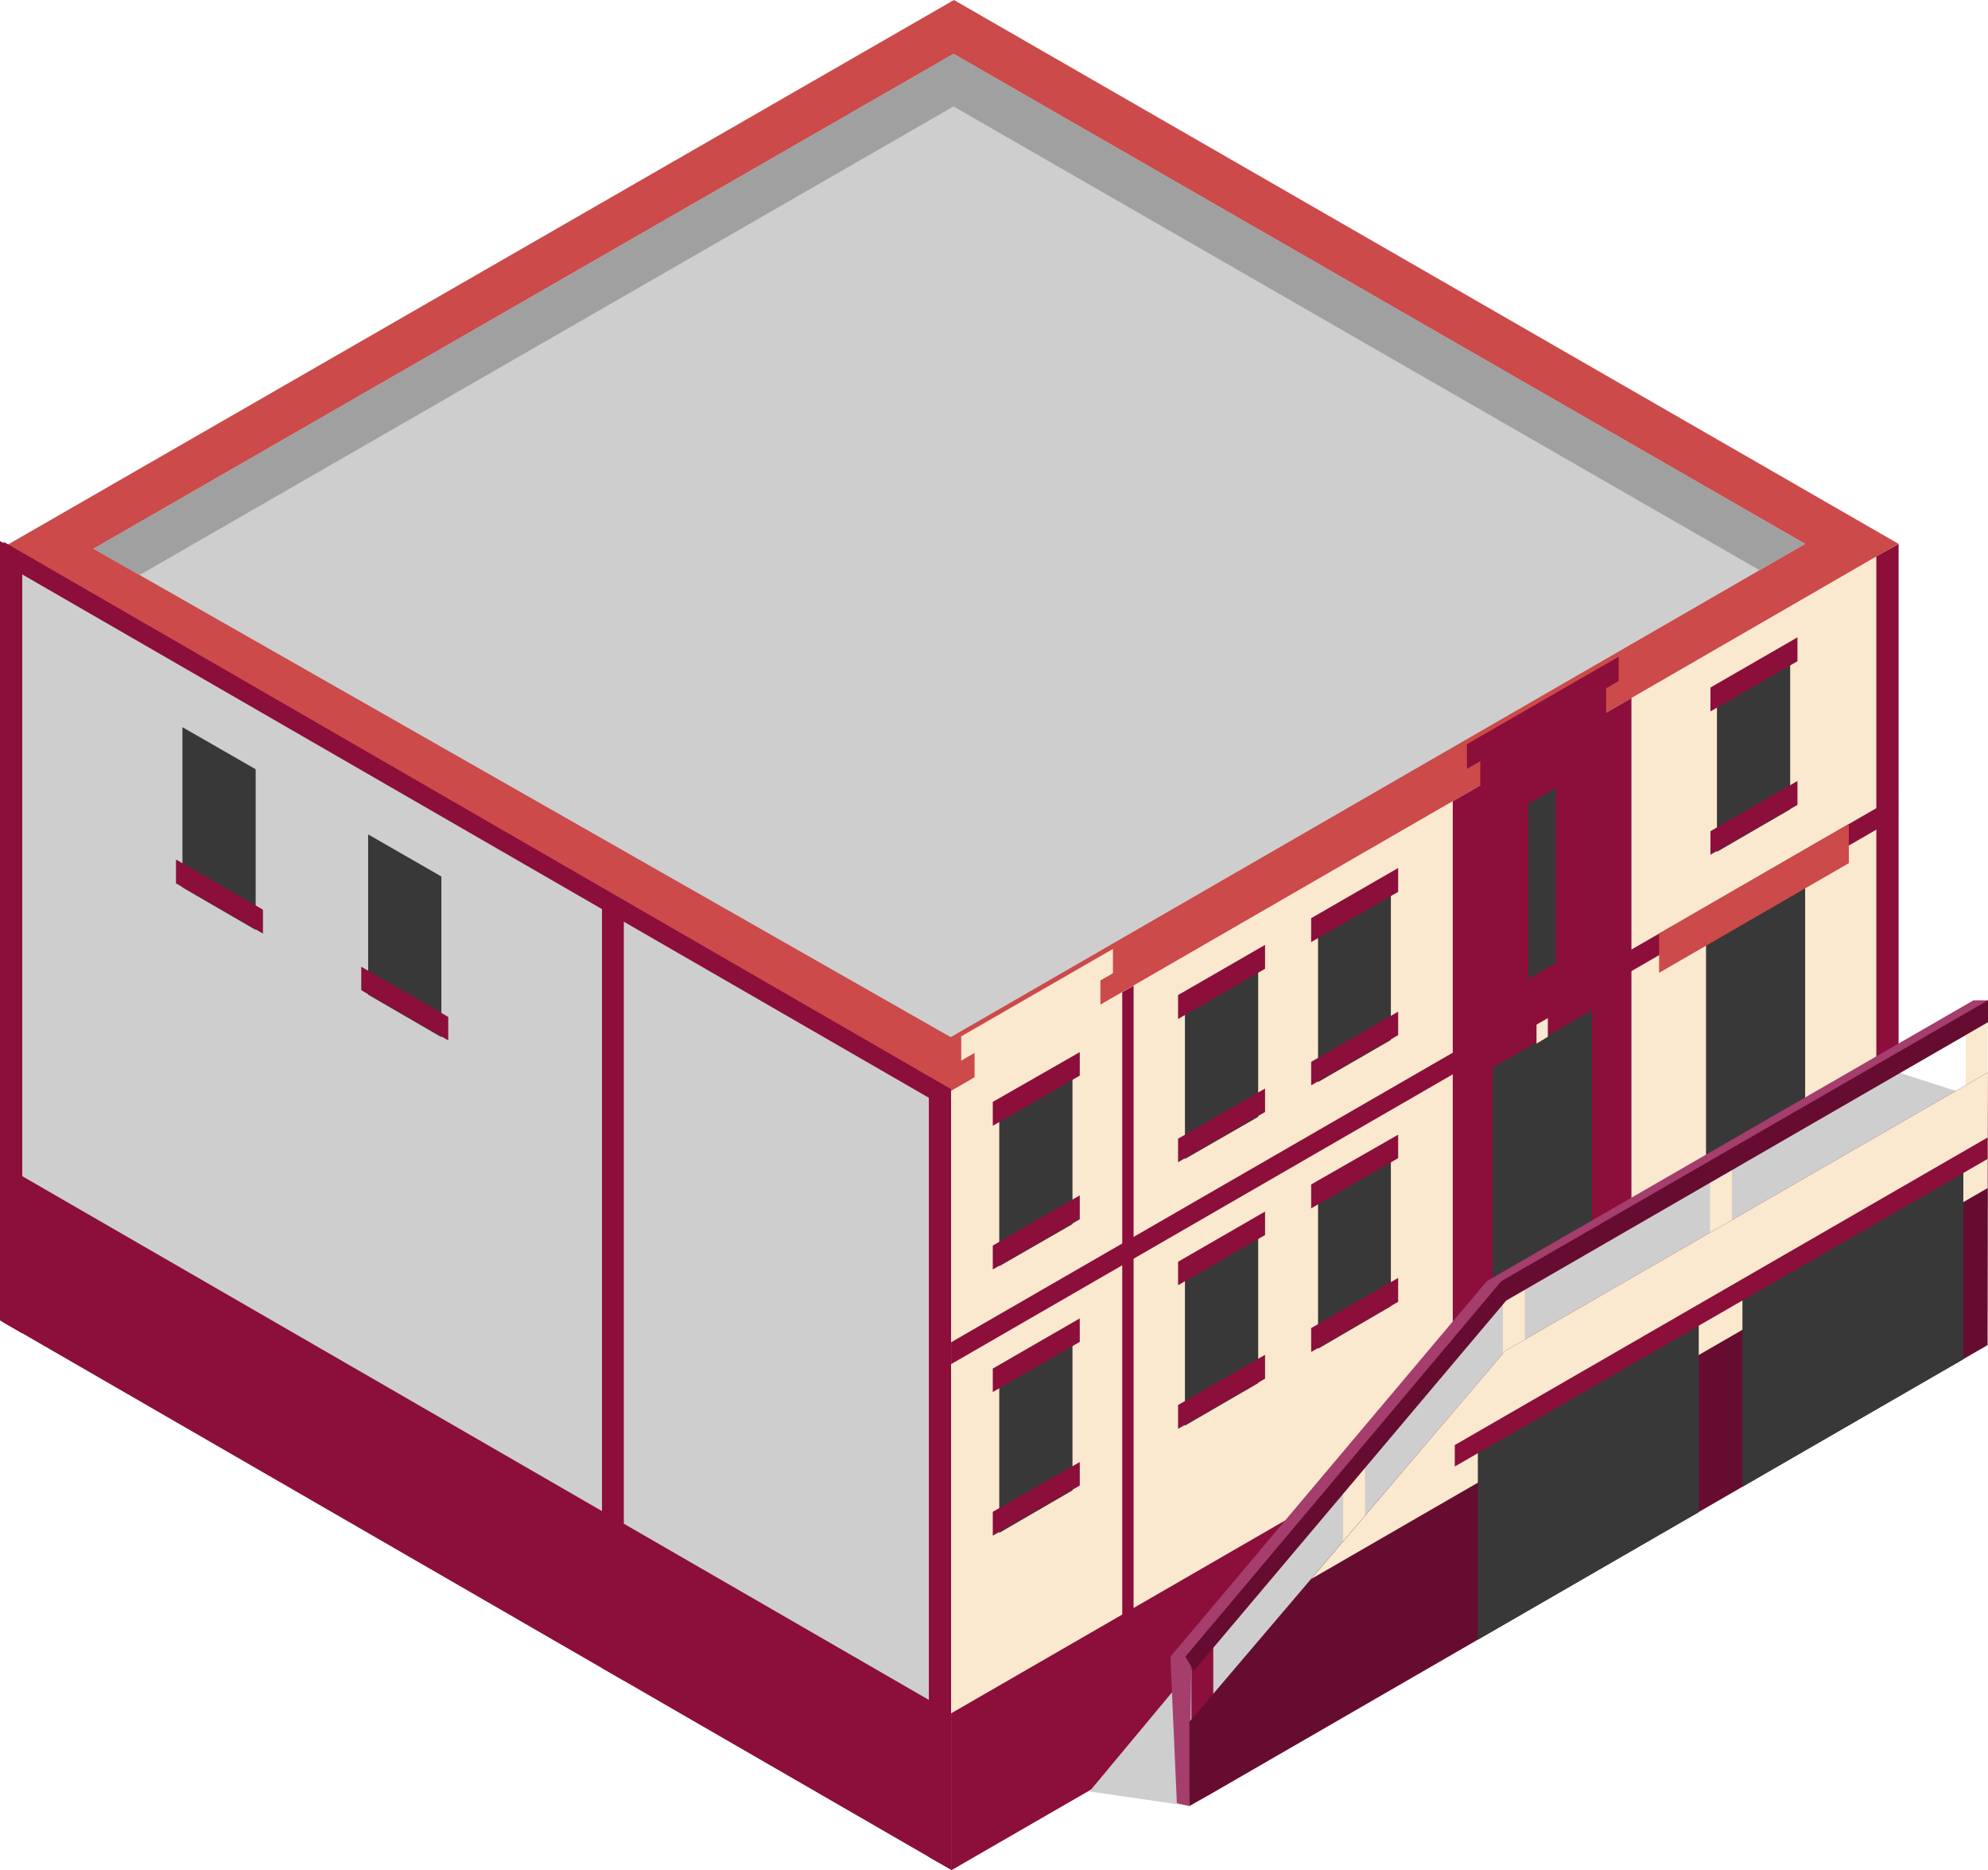<svg xmlns="http://www.w3.org/2000/svg" viewBox="0 0 49.14 46.22"><defs><style>.a{fill:#cc4a4a;}.b{fill:#cecece;}.c{fill:#8b0e3b;}.d{fill:#383838;}.e{fill:#fae8cf;}.f{fill:#a53d6d;}.g{fill:#660c31;}.h{fill:#a0a0a0;}</style></defs><title>casa_135_2</title><polyline class="a" points="0 13.57 23.58 0 46.93 13.44 23.51 26.96 0 13.57"/><polygon class="b" points="0.09 13.42 11.79 20.6 23.5 26.94 23.5 46.2 0.09 32.68 0.09 13.42"/><polygon class="c" points="14.88 21.96 15.42 22.27 15.42 41.53 14.88 41.22 14.88 21.96"/><polygon class="c" points="23.5 27.44 0.09 13.93 0.09 13.39 23.5 26.91 23.5 27.44"/><polygon class="c" points="0.09 28.8 23.5 42.32 23.5 46.2 0.09 32.68 0.09 28.8"/><polygon class="d" points="6.32 22.98 4.51 21.93 4.51 17.97 6.32 19.01 6.32 22.98"/><polygon class="d" points="10.91 25.63 9.1 24.58 9.1 20.62 10.91 21.66 10.91 25.63"/><polygon class="c" points="6.5 23.07 4.35 21.83 4.35 21.24 6.5 22.48 6.5 23.07"/><polygon class="c" points="11.08 25.71 8.93 24.47 8.93 23.89 11.08 25.13 11.08 25.71"/><polygon class="c" points="22.96 26.63 23.51 26.94 23.51 46.2 22.96 45.89 22.96 26.63"/><polygon class="c" points="0 13.37 0.55 13.69 0.55 32.95 0 32.63 0 13.37"/><polygon class="e" points="27.2 23.81 24.09 25.6 24.09 26.8 27.2 25.01 27.2 23.81"/><polygon class="e" points="27.51 23.45 23.76 25.61 23.76 26.21 27.51 24.05 27.51 23.45"/><polygon class="c" points="39.7 16.59 36.59 18.38 36.59 19.59 39.7 17.79 39.7 16.59"/><polygon class="c" points="40.01 16.23 36.26 18.39 36.26 19 40.01 16.83 40.01 16.23"/><polygon class="e" points="23.51 26.96 27.98 24.38 27.98 43.64 23.51 46.22 23.51 26.96"/><polygon class="c" points="35.86 19.83 40.33 17.25 40.33 36.51 35.86 39.09 35.86 19.83"/><polygon class="e" points="27.98 24.38 35.91 19.8 35.91 39.06 27.98 43.64 27.98 24.38"/><polygon class="e" points="40.33 17.25 46.92 13.44 46.92 32.7 40.33 36.51 40.33 17.25"/><polygon class="c" points="27.74 24.52 28.02 24.36 28.02 43.62 27.74 43.77 27.74 24.52"/><polygon class="c" points="46.38 13.75 46.93 13.44 46.93 25.96 46.38 26.27 46.38 13.75"/><polygon class="d" points="38.46 23.79 37.78 24.19 37.78 19.86 38.46 19.47 38.46 23.79"/><polygon class="d" points="39.35 30.34 36.9 31.75 36.9 26.38 39.35 24.96 39.35 30.34"/><polygon class="d" points="44.62 27.29 42.17 28.71 42.17 23.33 44.62 21.92 44.62 27.29"/><polygon class="d" points="26.51 30.25 24.7 31.29 24.7 27.32 26.51 26.28 26.51 30.25"/><polygon class="d" points="31.1 27.6 29.29 28.64 29.29 24.68 31.1 23.63 31.1 27.6"/><polygon class="d" points="34.38 25.7 32.58 26.74 32.58 22.78 34.38 21.73 34.38 25.7"/><polygon class="c" points="26.69 26.58 24.54 27.82 24.54 27.23 26.69 26 26.69 26.58"/><polygon class="c" points="26.69 30.13 24.54 31.37 24.54 30.78 26.69 29.54 26.69 30.13"/><polygon class="c" points="31.27 23.94 29.12 25.18 29.12 24.59 31.27 23.35 31.27 23.94"/><polygon class="c" points="31.27 27.48 29.12 28.72 29.12 28.14 31.27 26.9 31.27 27.48"/><polygon class="c" points="34.56 22.04 32.41 23.28 32.41 22.69 34.56 21.45 34.56 22.04"/><polygon class="c" points="34.56 25.58 32.41 26.82 32.41 26.24 34.56 25 34.56 25.58"/><polygon class="d" points="26.51 36.83 24.7 37.88 24.7 33.91 26.51 32.86 26.51 36.83"/><polygon class="d" points="31.1 34.18 29.29 35.23 29.29 31.26 31.1 30.21 31.1 34.18"/><polygon class="d" points="34.38 32.28 32.58 33.33 32.58 29.36 34.38 28.32 34.38 32.28"/><polygon class="c" points="26.69 33.16 24.54 34.4 24.54 33.82 26.69 32.58 26.69 33.16"/><polygon class="c" points="26.69 36.71 24.54 37.95 24.54 37.36 26.69 36.13 26.69 36.71"/><polygon class="c" points="31.27 30.52 29.12 31.76 29.12 31.18 31.27 29.94 31.27 30.52"/><polygon class="c" points="31.27 34.07 29.12 35.31 29.12 34.72 31.27 33.48 31.27 34.07"/><polygon class="c" points="34.56 28.62 32.41 29.86 32.41 29.27 34.56 28.04 34.56 28.62"/><polygon class="c" points="34.56 32.17 32.41 33.41 32.41 32.82 34.56 31.58 34.56 32.17"/><polygon class="c" points="46.92 20.19 23.51 33.71 23.51 33.17 46.92 19.66 46.92 20.19"/><polygon class="a" points="45.7 20.36 41.01 23.07 41.01 24.04 45.7 21.33 45.7 20.36"/><polygon class="c" points="23.51 42.34 27.98 39.76 27.98 43.64 23.51 46.22 23.51 42.34"/><polygon class="c" points="27.98 39.76 35.91 35.18 35.91 39.06 27.98 43.64 27.98 39.76"/><polygon class="c" points="40.33 32.63 46.92 28.82 46.92 32.7 40.33 36.51 40.33 32.63"/><polygon class="d" points="44.25 20 42.44 21.05 42.44 17.08 44.25 16.04 44.25 20"/><polygon class="c" points="44.43 16.34 42.28 17.58 42.28 16.99 44.43 15.75 44.43 16.34"/><polygon class="c" points="44.43 19.89 42.28 21.12 42.28 20.54 44.43 19.3 44.43 19.89"/><polygon class="e" points="38.26 25.62 37.98 25.79 37.98 25.32 38.26 25.16 38.26 25.62"/><polygon class="b" points="29.4 44.63 26.93 44.27 37.12 32.04 46.92 26.5 49.13 27.21 49.13 31.37 29.4 44.63"/><polygon class="f" points="29.4 44.63 29.09 44.56 28.93 40.94 36.75 31.66 48.78 24.72 49.14 24.72 49.14 25.26 37.01 32.18 29.45 40.87 29.4 44.63"/><polygon class="e" points="49.13 27.45 48.59 27.76 48.59 25.15 49.13 24.83 49.13 27.45"/><polygon class="e" points="42.81 31.1 42.27 31.41 42.27 28.8 42.81 28.48 42.81 31.1"/><polygon class="e" points="37.69 34.05 37.15 34.37 37.15 31.75 37.69 31.44 37.69 34.05"/><polygon class="e" points="33.74 38.73 33.2 39.04 33.2 36.43 33.74 36.12 33.74 38.73"/><polygon class="c" points="29.99 43.17 29.45 43.48 29.45 40.87 29.99 40.55 29.99 43.17"/><polygon class="g" points="29.4 44.63 29.4 42.55 37.21 33.38 49.14 26.5 49.13 33.24 29.95 44.32 29.4 44.63"/><polygon class="e" points="32.41 39.02 49.13 29.36 49.14 26.5 37.21 33.38 32.41 39.02"/><polygon class="d" points="48.53 28.72 43.07 31.87 43.07 36.74 48.53 33.59 48.53 28.72"/><polygon class="d" points="41.99 32.5 36.53 35.65 36.53 40.52 41.99 37.37 41.99 32.5"/><polygon class="c" points="49.13 28.64 35.96 36.24 35.96 35.71 49.13 28.11 49.13 28.64"/><polygon class="g" points="29.51 41.29 29.3 40.94 37.11 31.66 49.14 24.72 49.14 25.26 37.23 32.14 29.51 41.29"/><polyline class="b" points="2.31 13.56 23.57 1.33 44.62 13.44 23.5 25.63 2.31 13.56"/><polygon class="h" points="23.57 2.63 43.49 14.09 44.62 13.44 23.57 1.33 2.31 13.56 3.45 14.21 23.57 2.63"/></svg>